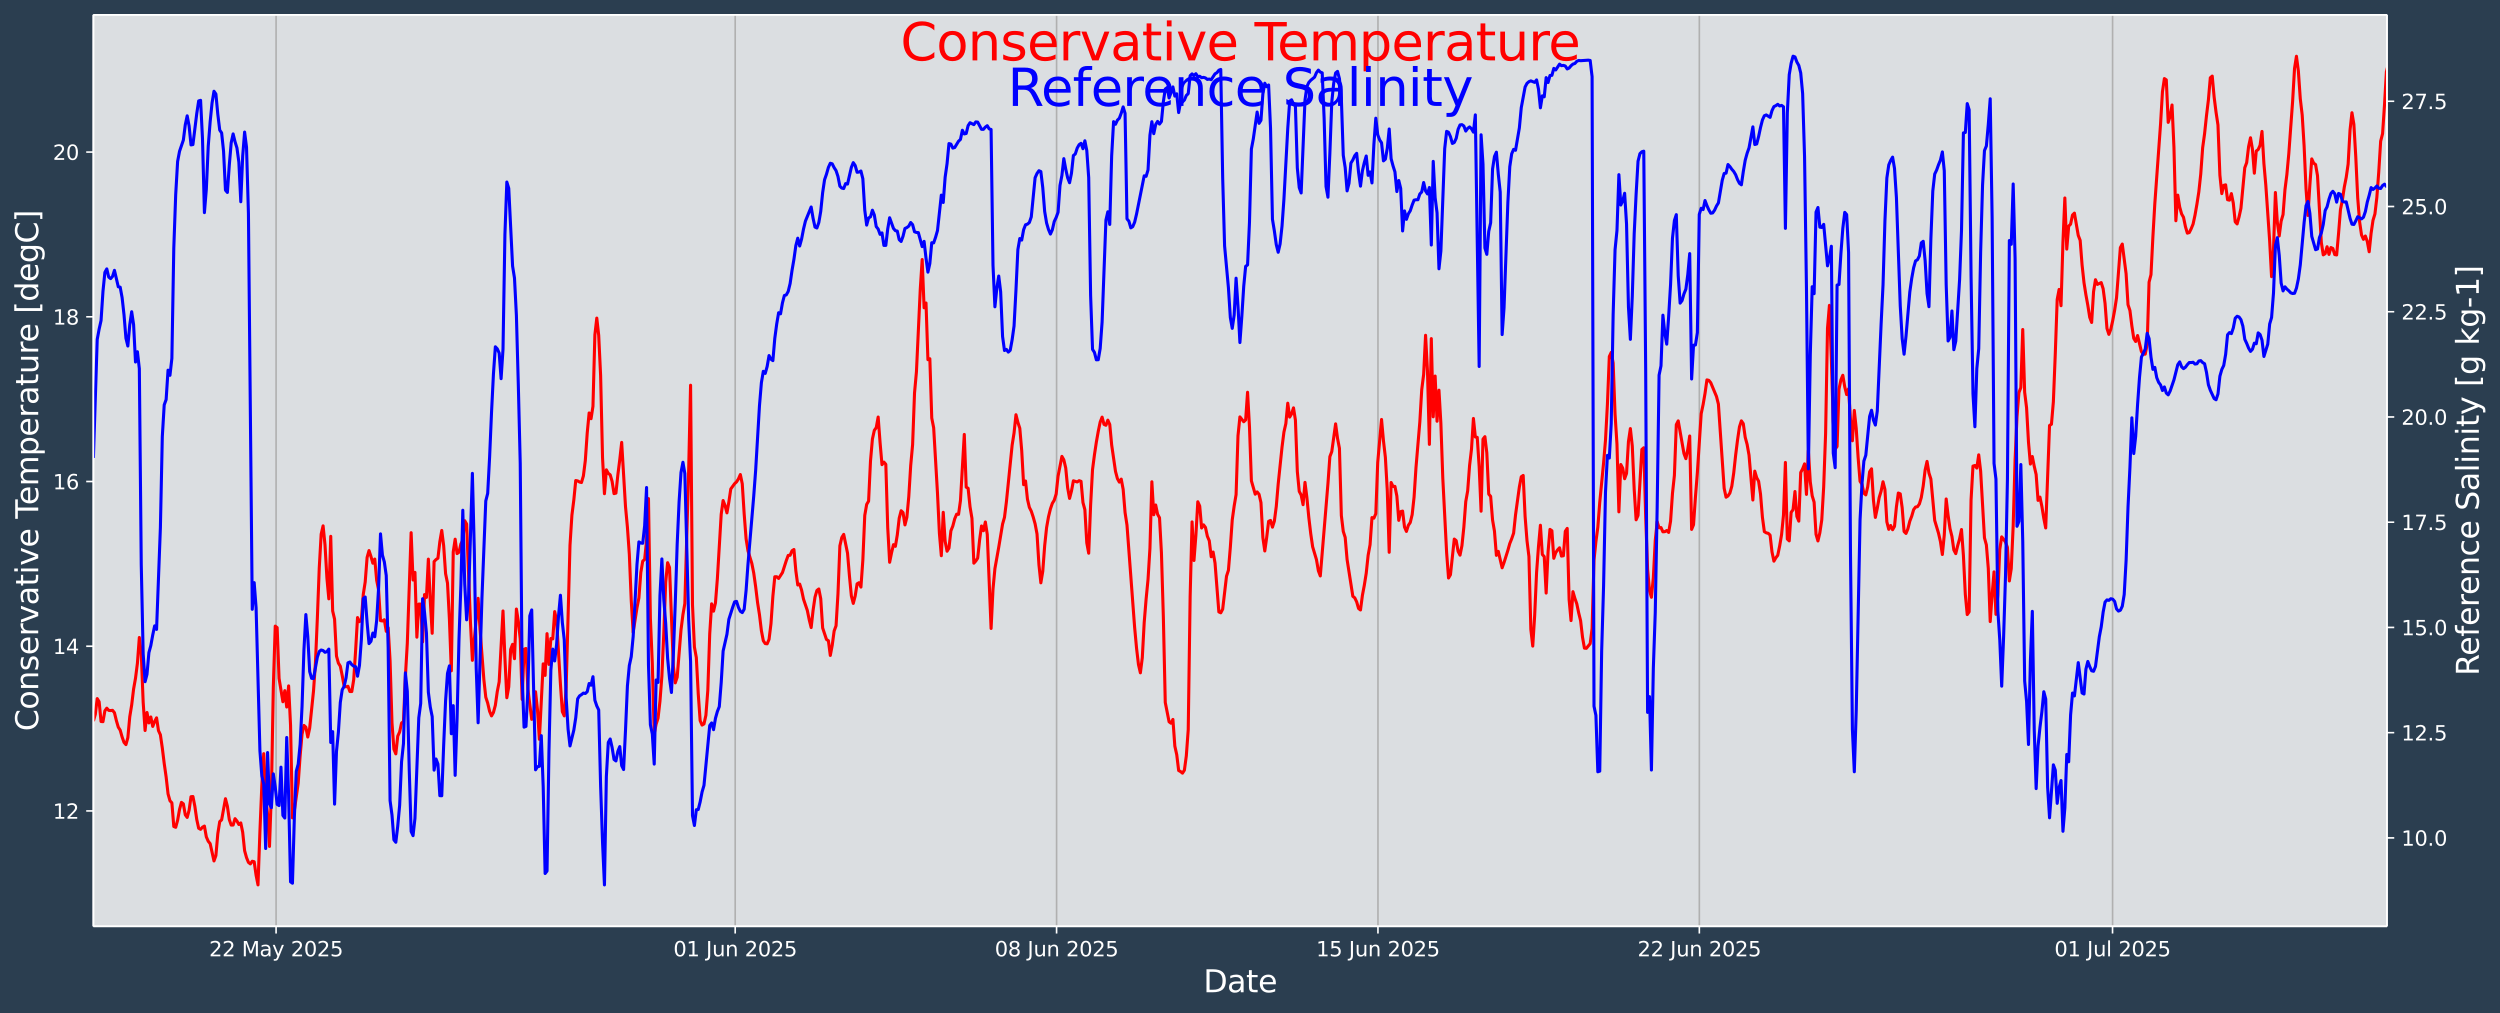 <?xml version="1.0" encoding="UTF-8"?>
<!DOCTYPE svg  PUBLIC '-//W3C//DTD SVG 1.1//EN'  'http://www.w3.org/Graphics/SVG/1.1/DTD/svg11.dtd'>
<svg width="1216.4pt" height="493.12pt" version="1.1" viewBox="0 0 1216.4 493.12" xmlns="http://www.w3.org/2000/svg" xmlns:xlink="http://www.w3.org/1999/xlink">
 <defs>
  <style type="text/css">*{stroke-linejoin: round; stroke-linecap: butt}</style>
 </defs>
 <g id="figure_1">
  <g id="patch_1">
   <path d="m0 493.12h1216.4v-493.12h-1216.4z" fill="#2b3e50"/>
  </g>
  <g id="axes_1">
   <g id="patch_2">
    <path d="m45.442 450.72h1116v-443.52h-1116z" fill="#dbdee1"/>
   </g>
   <g id="matplotlib.axis_1">
    <g id="xtick_1">
     <g id="line2d_1">
      <path d="m134.33 450.72v-443.52" clip-path="url(#p4ab06a64f2)" fill="none" stroke="#b0b0b0" stroke-linecap="square" stroke-width=".8"/>
     </g>
     <g id="line2d_2">
      <defs>
       <path id="m906c578517" d="m0 0v3.5" stroke="#fff" stroke-width=".8"/>
      </defs>
      <use x="134.331" y="450.72" fill="#ffffff" stroke="#ffffff" stroke-width=".8" xlink:href="#m906c578517"/>
     </g>
     <g id="text_1">
      <!-- 22 May 2025 -->
      <g transform="translate(101.73 465.32) scale(.1 -.1)" fill="#fff">
       <defs>
        <path id="DejaVuSans-32" transform="scale(.016)" d="m1228 531h2203v-531h-2962v531q359 372 979 998 621 627 780 809 303 340 423 576 121 236 121 464 0 372-261 606-261 235-680 235-297 0-627-103-329-103-704-313v638q381 153 712 231 332 78 607 78 725 0 1156-363 431-362 431-968 0-288-108-546-107-257-392-607-78-91-497-524-418-433-1181-1211z"/>
        <path id="DejaVuSans-4d" transform="scale(.016)" d="m628 4666h941l1190-3175 1197 3175h941v-4666h-616v4097l-1203-3200h-634l-1203 3200v-4097h-613v4666z"/>
        <path id="DejaVuSans-61" transform="scale(.016)" d="m2194 1759q-697 0-966-159t-269-544q0-306 202-486 202-179 548-179 479 0 768 339t289 901v128h-572zm1147 238v-1997h-575v531q-197-318-491-470t-719-152q-537 0-855 302-317 302-317 808 0 590 395 890 396 300 1180 300h807v57q0 397-261 614t-733 217q-300 0-585-72-284-72-546-216v532q315 122 612 182 297 61 578 61 760 0 1135-394 375-393 375-1193z"/>
        <path id="DejaVuSans-79" transform="scale(.016)" d="m2059-325q-243-625-475-815-231-191-618-191h-460v481h338q237 0 368 113 132 112 291 531l103 262-1415 3444h609l1094-2737 1094 2737h609l-1538-3825z"/>
        <path id="DejaVuSans-30" transform="scale(.016)" d="m2034 4250q-487 0-733-480-245-479-245-1442 0-959 245-1439 246-480 733-480 491 0 736 480 246 480 246 1439 0 963-246 1442-245 480-736 480zm0 500q785 0 1199-621 414-620 414-1801 0-1178-414-1799-414-620-1199-620-784 0-1198 620-414 621-414 1799 0 1181 414 1801 414 621 1198 621z"/>
        <path id="DejaVuSans-35" transform="scale(.016)" d="m691 4666h2478v-532h-1900v-1143q137 47 274 70 138 23 276 23 781 0 1237-428 457-428 457-1159 0-753-469-1171-469-417-1322-417-294 0-599 50-304 50-629 150v635q281-153 581-228t634-75q541 0 856 284 316 284 316 772 0 487-316 771-315 285-856 285-253 0-505-56-251-56-513-175v2344z"/>
       </defs>
       <use xlink:href="#DejaVuSans-32"/>
       <use transform="translate(63.623)" xlink:href="#DejaVuSans-32"/>
       <use transform="translate(127.25)" xlink:href="#DejaVuSans-20"/>
       <use transform="translate(159.03)" xlink:href="#DejaVuSans-4d"/>
       <use transform="translate(245.31)" xlink:href="#DejaVuSans-61"/>
       <use transform="translate(306.59)" xlink:href="#DejaVuSans-79"/>
       <use transform="translate(365.77)" xlink:href="#DejaVuSans-20"/>
       <use transform="translate(397.56)" xlink:href="#DejaVuSans-32"/>
       <use transform="translate(461.18)" xlink:href="#DejaVuSans-30"/>
       <use transform="translate(524.8)" xlink:href="#DejaVuSans-32"/>
       <use transform="translate(588.43)" xlink:href="#DejaVuSans-35"/>
      </g>
     </g>
    </g>
    <g id="xtick_2">
     <g id="line2d_3">
      <path d="m357.72 450.72v-443.52" clip-path="url(#p4ab06a64f2)" fill="none" stroke="#b0b0b0" stroke-linecap="square" stroke-width=".8"/>
     </g>
     <g id="line2d_4">
      <use x="357.717" y="450.72" fill="#ffffff" stroke="#ffffff" stroke-width=".8" xlink:href="#m906c578517"/>
     </g>
     <g id="text_2">
      <!-- 01 Jun 2025 -->
      <g transform="translate(327.64 465.32) scale(.1 -.1)" fill="#fff">
       <defs>
        <path id="DejaVuSans-31" transform="scale(.016)" d="m794 531h1031v3560l-1122-225v575l1116 225h631v-4135h1031v-531h-2687v531z"/>
        <path id="DejaVuSans-4a" transform="scale(.016)" d="m628 4666h631v-4341q0-844-320-1225t-1030-381h-240v531h197q418 0 590 235 172 234 172 840v4341z"/>
        <path id="DejaVuSans-75" transform="scale(.016)" d="m544 1381v2119h575v-2097q0-497 193-746 194-248 582-248 465 0 735 297 271 297 271 810v1984h575v-3500h-575v538q-209-319-486-474-276-155-642-155-603 0-916 375-312 375-312 1097zm1447 2203z"/>
        <path id="DejaVuSans-6e" transform="scale(.016)" d="m3513 2113v-2113h-575v2094q0 497-194 743-194 247-581 247-466 0-735-297-269-296-269-809v-1978h-578v3500h578v-544q207 316 486 472 280 156 646 156 603 0 912-373 310-373 310-1098z"/>
       </defs>
       <use xlink:href="#DejaVuSans-30"/>
       <use transform="translate(63.623)" xlink:href="#DejaVuSans-31"/>
       <use transform="translate(127.25)" xlink:href="#DejaVuSans-20"/>
       <use transform="translate(159.03)" xlink:href="#DejaVuSans-4a"/>
       <use transform="translate(188.53)" xlink:href="#DejaVuSans-75"/>
       <use transform="translate(251.9)" xlink:href="#DejaVuSans-6e"/>
       <use transform="translate(315.28)" xlink:href="#DejaVuSans-20"/>
       <use transform="translate(347.07)" xlink:href="#DejaVuSans-32"/>
       <use transform="translate(410.69)" xlink:href="#DejaVuSans-30"/>
       <use transform="translate(474.32)" xlink:href="#DejaVuSans-32"/>
       <use transform="translate(537.94)" xlink:href="#DejaVuSans-35"/>
      </g>
     </g>
    </g>
    <g id="xtick_3">
     <g id="line2d_5">
      <path d="m514.09 450.72v-443.52" clip-path="url(#p4ab06a64f2)" fill="none" stroke="#b0b0b0" stroke-linecap="square" stroke-width=".8"/>
     </g>
     <g id="line2d_6">
      <use x="514.088" y="450.72" fill="#ffffff" stroke="#ffffff" stroke-width=".8" xlink:href="#m906c578517"/>
     </g>
     <g id="text_3">
      <!-- 08 Jun 2025 -->
      <g transform="translate(484.01 465.32) scale(.1 -.1)" fill="#fff">
       <defs>
        <path id="DejaVuSans-38" transform="scale(.016)" d="m2034 2216q-450 0-708-241-257-241-257-662 0-422 257-663 258-241 708-241t709 242q260 243 260 662 0 421-258 662-257 241-711 241zm-631 268q-406 100-633 378-226 279-226 679 0 559 398 884 399 325 1092 325 697 0 1094-325t397-884q0-400-227-679-226-278-629-378 456-106 710-416 255-309 255-755 0-679-414-1042-414-362-1186-362-771 0-1186 362-414 363-414 1042 0 446 256 755 257 310 713 416zm-231 997q0-362 226-565 227-203 636-203 407 0 636 203 230 203 230 565 0 363-230 566-229 203-636 203-409 0-636-203-226-203-226-566z"/>
       </defs>
       <use xlink:href="#DejaVuSans-30"/>
       <use transform="translate(63.623)" xlink:href="#DejaVuSans-38"/>
       <use transform="translate(127.25)" xlink:href="#DejaVuSans-20"/>
       <use transform="translate(159.03)" xlink:href="#DejaVuSans-4a"/>
       <use transform="translate(188.53)" xlink:href="#DejaVuSans-75"/>
       <use transform="translate(251.9)" xlink:href="#DejaVuSans-6e"/>
       <use transform="translate(315.28)" xlink:href="#DejaVuSans-20"/>
       <use transform="translate(347.07)" xlink:href="#DejaVuSans-32"/>
       <use transform="translate(410.69)" xlink:href="#DejaVuSans-30"/>
       <use transform="translate(474.32)" xlink:href="#DejaVuSans-32"/>
       <use transform="translate(537.94)" xlink:href="#DejaVuSans-35"/>
      </g>
     </g>
    </g>
    <g id="xtick_4">
     <g id="line2d_7">
      <path d="m670.46 450.72v-443.52" clip-path="url(#p4ab06a64f2)" fill="none" stroke="#b0b0b0" stroke-linecap="square" stroke-width=".8"/>
     </g>
     <g id="line2d_8">
      <use x="670.458" y="450.72" fill="#ffffff" stroke="#ffffff" stroke-width=".8" xlink:href="#m906c578517"/>
     </g>
     <g id="text_4">
      <!-- 15 Jun 2025 -->
      <g transform="translate(640.38 465.32) scale(.1 -.1)" fill="#fff">
       <use xlink:href="#DejaVuSans-31"/>
       <use transform="translate(63.623)" xlink:href="#DejaVuSans-35"/>
       <use transform="translate(127.25)" xlink:href="#DejaVuSans-20"/>
       <use transform="translate(159.03)" xlink:href="#DejaVuSans-4a"/>
       <use transform="translate(188.53)" xlink:href="#DejaVuSans-75"/>
       <use transform="translate(251.9)" xlink:href="#DejaVuSans-6e"/>
       <use transform="translate(315.28)" xlink:href="#DejaVuSans-20"/>
       <use transform="translate(347.07)" xlink:href="#DejaVuSans-32"/>
       <use transform="translate(410.69)" xlink:href="#DejaVuSans-30"/>
       <use transform="translate(474.32)" xlink:href="#DejaVuSans-32"/>
       <use transform="translate(537.94)" xlink:href="#DejaVuSans-35"/>
      </g>
     </g>
    </g>
    <g id="xtick_5">
     <g id="line2d_9">
      <path d="m826.83 450.72v-443.52" clip-path="url(#p4ab06a64f2)" fill="none" stroke="#b0b0b0" stroke-linecap="square" stroke-width=".8"/>
     </g>
     <g id="line2d_10">
      <use x="826.828" y="450.72" fill="#ffffff" stroke="#ffffff" stroke-width=".8" xlink:href="#m906c578517"/>
     </g>
     <g id="text_5">
      <!-- 22 Jun 2025 -->
      <g transform="translate(796.75 465.32) scale(.1 -.1)" fill="#fff">
       <use xlink:href="#DejaVuSans-32"/>
       <use transform="translate(63.623)" xlink:href="#DejaVuSans-32"/>
       <use transform="translate(127.25)" xlink:href="#DejaVuSans-20"/>
       <use transform="translate(159.03)" xlink:href="#DejaVuSans-4a"/>
       <use transform="translate(188.53)" xlink:href="#DejaVuSans-75"/>
       <use transform="translate(251.9)" xlink:href="#DejaVuSans-6e"/>
       <use transform="translate(315.28)" xlink:href="#DejaVuSans-20"/>
       <use transform="translate(347.07)" xlink:href="#DejaVuSans-32"/>
       <use transform="translate(410.69)" xlink:href="#DejaVuSans-30"/>
       <use transform="translate(474.32)" xlink:href="#DejaVuSans-32"/>
       <use transform="translate(537.94)" xlink:href="#DejaVuSans-35"/>
      </g>
     </g>
    </g>
    <g id="xtick_6">
     <g id="line2d_11">
      <path d="m1027.9 450.72v-443.52" clip-path="url(#p4ab06a64f2)" fill="none" stroke="#b0b0b0" stroke-linecap="square" stroke-width=".8"/>
     </g>
     <g id="line2d_12">
      <use x="1027.876" y="450.72" fill="#ffffff" stroke="#ffffff" stroke-width=".8" xlink:href="#m906c578517"/>
     </g>
     <g id="text_6">
      <!-- 01 Jul 2025 -->
      <g transform="translate(999.58 465.32) scale(.1 -.1)" fill="#fff">
       <defs>
        <path id="DejaVuSans-6c" transform="scale(.016)" d="m603 4863h575v-4863h-575v4863z"/>
       </defs>
       <use xlink:href="#DejaVuSans-30"/>
       <use transform="translate(63.623)" xlink:href="#DejaVuSans-31"/>
       <use transform="translate(127.25)" xlink:href="#DejaVuSans-20"/>
       <use transform="translate(159.03)" xlink:href="#DejaVuSans-4a"/>
       <use transform="translate(188.53)" xlink:href="#DejaVuSans-75"/>
       <use transform="translate(251.9)" xlink:href="#DejaVuSans-6c"/>
       <use transform="translate(279.69)" xlink:href="#DejaVuSans-20"/>
       <use transform="translate(311.47)" xlink:href="#DejaVuSans-32"/>
       <use transform="translate(375.1)" xlink:href="#DejaVuSans-30"/>
       <use transform="translate(438.72)" xlink:href="#DejaVuSans-32"/>
       <use transform="translate(502.34)" xlink:href="#DejaVuSans-35"/>
      </g>
     </g>
    </g>
    <g id="text_7">
     <!-- Date -->
     <g transform="translate(585.52 482.8) scale(.15 -.15)" fill="#fff">
      <defs>
       <path id="BitstreamVeraSans-Roman-44" transform="scale(.016)" d="m1259 4147v-3628h763q966 0 1414 437 448 438 448 1382 0 937-448 1373t-1414 436h-763zm-631 519h1297q1356 0 1990-564 635-564 635-1764 0-1207-638-1773-637-565-1987-565h-1297v4666z"/>
       <path id="BitstreamVeraSans-Roman-61" transform="scale(.016)" d="m2194 1759q-697 0-966-159t-269-544q0-306 202-486 202-179 548-179 479 0 768 339t289 901v128h-572zm1147 238v-1997h-575v531q-197-318-491-470t-719-152q-537 0-855 302-317 302-317 808 0 590 395 890 396 300 1180 300h807v57q0 397-261 614t-733 217q-300 0-585-72-284-72-546-216v532q315 122 612 182 297 61 578 61 760 0 1135-394 375-393 375-1193z"/>
       <path id="BitstreamVeraSans-Roman-74" transform="scale(.016)" d="m1172 4494v-994h1184v-447h-1184v-1900q0-428 117-550t477-122h590v-481h-590q-666 0-919 248-253 249-253 905v1900h-422v447h422v994h578z"/>
       <path id="BitstreamVeraSans-Roman-65" transform="scale(.016)" d="m3597 1894v-281h-2644q38-594 358-905t892-311q331 0 642 81t618 244v-544q-310-131-635-200t-659-69q-838 0-1327 487-489 488-489 1320 0 859 464 1363 464 505 1252 505 706 0 1117-455 411-454 411-1235zm-575 169q-6 471-264 752-258 282-683 282-481 0-770-272t-333-766l2050 4z"/>
      </defs>
      <use xlink:href="#BitstreamVeraSans-Roman-44"/>
      <use transform="translate(77.002)" xlink:href="#BitstreamVeraSans-Roman-61"/>
      <use transform="translate(138.28)" xlink:href="#BitstreamVeraSans-Roman-74"/>
      <use transform="translate(177.49)" xlink:href="#BitstreamVeraSans-Roman-65"/>
     </g>
    </g>
   </g>
   <g id="matplotlib.axis_2">
    <g id="ytick_1">
     <g id="line2d_13">
      <defs>
       <path id="ma1bebfdf72" d="m0 0h-3.5" stroke="#fff" stroke-width=".8"/>
      </defs>
      <use x="45.442" y="394.568" fill="#ffffff" stroke="#ffffff" stroke-width=".8" xlink:href="#ma1bebfdf72"/>
     </g>
     <g id="text_8">
      <!-- 12 -->
      <g transform="translate(25.717 398.37) scale(.1 -.1)" fill="#fff">
       <use xlink:href="#DejaVuSans-31"/>
       <use transform="translate(63.623)" xlink:href="#DejaVuSans-32"/>
      </g>
     </g>
    </g>
    <g id="ytick_2">
     <g id="line2d_14">
      <use x="45.442" y="314.425" fill="#ffffff" stroke="#ffffff" stroke-width=".8" xlink:href="#ma1bebfdf72"/>
     </g>
     <g id="text_9">
      <!-- 14 -->
      <g transform="translate(25.717 318.22) scale(.1 -.1)" fill="#fff">
       <defs>
        <path id="DejaVuSans-34" transform="scale(.016)" d="m2419 4116-1594-2491h1594v2491zm-166 550h794v-3041h666v-525h-666v-1100h-628v1100h-2106v609l1940 2957z"/>
       </defs>
       <use xlink:href="#DejaVuSans-31"/>
       <use transform="translate(63.623)" xlink:href="#DejaVuSans-34"/>
      </g>
     </g>
    </g>
    <g id="ytick_3">
     <g id="line2d_15">
      <use x="45.442" y="234.282" fill="#ffffff" stroke="#ffffff" stroke-width=".8" xlink:href="#ma1bebfdf72"/>
     </g>
     <g id="text_10">
      <!-- 16 -->
      <g transform="translate(25.717 238.08) scale(.1 -.1)" fill="#fff">
       <defs>
        <path id="DejaVuSans-36" transform="scale(.016)" d="m2113 2584q-425 0-674-291-248-290-248-796 0-503 248-796 249-292 674-292t673 292q248 293 248 796 0 506-248 796-248 291-673 291zm1253 1979v-575q-238 112-480 171-242 60-480 60-625 0-955-422-329-422-376-1275 184 272 462 417 279 145 613 145 703 0 1111-427 408-426 408-1160 0-719-425-1154-425-434-1131-434-810 0-1238 620-428 621-428 1799 0 1106 525 1764t1409 658q238 0 480-47t505-140z"/>
       </defs>
       <use xlink:href="#DejaVuSans-31"/>
       <use transform="translate(63.623)" xlink:href="#DejaVuSans-36"/>
      </g>
     </g>
    </g>
    <g id="ytick_4">
     <g id="line2d_16">
      <use x="45.442" y="154.139" fill="#ffffff" stroke="#ffffff" stroke-width=".8" xlink:href="#ma1bebfdf72"/>
     </g>
     <g id="text_11">
      <!-- 18 -->
      <g transform="translate(25.717 157.94) scale(.1 -.1)" fill="#fff">
       <use xlink:href="#DejaVuSans-31"/>
       <use transform="translate(63.623)" xlink:href="#DejaVuSans-38"/>
      </g>
     </g>
    </g>
    <g id="ytick_5">
     <g id="line2d_17">
      <use x="45.442" y="73.996" fill="#ffffff" stroke="#ffffff" stroke-width=".8" xlink:href="#ma1bebfdf72"/>
     </g>
     <g id="text_12">
      <!-- 20 -->
      <g transform="translate(25.717 77.795) scale(.1 -.1)" fill="#fff">
       <use xlink:href="#DejaVuSans-32"/>
       <use transform="translate(63.623)" xlink:href="#DejaVuSans-30"/>
      </g>
     </g>
    </g>
    <g id="text_13">
     <!-- Conservative Temperature [degC] -->
     <g transform="translate(18.598 355.76) rotate(-90) scale(.15 -.15)" fill="#fff">
      <defs>
       <path id="BitstreamVeraSans-Roman-43" transform="scale(.016)" d="m4122 4306v-665q-319 297-680 443-361 147-767 147-800 0-1225-489t-425-1414q0-922 425-1411t1225-489q406 0 767 147t680 444v-660q-331-225-702-338-370-112-782-112-1060 0-1670 648-609 649-609 1771 0 1125 609 1773 610 649 1670 649 418 0 788-111 371-111 696-333z"/>
       <path id="BitstreamVeraSans-Roman-6f" transform="scale(.016)" d="m1959 3097q-462 0-731-361t-269-989 267-989q268-361 733-361 460 0 728 362 269 363 269 988 0 622-269 986-268 364-728 364zm0 487q750 0 1178-488 429-487 429-1349 0-859-429-1349-428-489-1178-489-753 0-1180 489-426 490-426 1349 0 862 426 1349 427 488 1180 488z"/>
       <path id="BitstreamVeraSans-Roman-6e" transform="scale(.016)" d="m3513 2113v-2113h-575v2094q0 497-194 743-194 247-581 247-466 0-735-297-269-296-269-809v-1978h-578v3500h578v-544q207 316 486 472 280 156 646 156 603 0 912-373 310-373 310-1098z"/>
       <path id="BitstreamVeraSans-Roman-73" transform="scale(.016)" d="m2834 3397v-544q-243 125-506 187-262 63-544 63-428 0-642-131t-214-394q0-200 153-314t616-217l197-44q612-131 870-370t258-667q0-488-386-773-386-284-1061-284-281 0-586 55t-642 164v594q319-166 628-249 309-82 613-82 406 0 624 139 219 139 219 392 0 234-158 359-157 125-692 241l-200 47q-534 112-772 345-237 233-237 639 0 494 350 762 350 269 994 269 318 0 599-47 282-46 519-140z"/>
       <path id="BitstreamVeraSans-Roman-72" transform="scale(.016)" d="m2631 2963q-97 56-211 82-114 27-251 27-488 0-749-317t-261-911v-1844h-578v3500h578v-544q182 319 472 473 291 155 707 155 59 0 131-8 72-7 159-23l3-590z"/>
       <path id="BitstreamVeraSans-Roman-76" transform="scale(.016)" d="m191 3500h609l1094-2937 1094 2937h609l-1313-3500h-781l-1312 3500z"/>
       <path id="BitstreamVeraSans-Roman-69" transform="scale(.016)" d="m603 3500h575v-3500h-575v3500zm0 1363h575v-729h-575v729z"/>
       <path id="BitstreamVeraSans-Roman-54" transform="scale(.016)" d="m-19 4666h3947v-532h-1656v-4134h-634v4134h-1657v532z"/>
       <path id="BitstreamVeraSans-Roman-6d" transform="scale(.016)" d="m3328 2828q216 388 516 572t706 184q547 0 844-383 297-382 297-1088v-2113h-578v2094q0 503-179 746-178 244-543 244-447 0-707-297-259-296-259-809v-1978h-578v2094q0 506-178 748t-550 242q-441 0-701-298-259-298-259-808v-1978h-578v3500h578v-544q197 322 472 475t653 153q382 0 649-194 267-193 395-562z"/>
       <path id="BitstreamVeraSans-Roman-70" transform="scale(.016)" d="m1159 525v-1856h-578v4831h578v-531q182 312 458 463 277 152 661 152 638 0 1036-506 399-506 399-1331t-399-1332q-398-506-1036-506-384 0-661 152-276 152-458 464zm1957 1222q0 634-261 995t-717 361q-457 0-718-361t-261-995 261-995 718-361q456 0 717 361t261 995z"/>
       <path id="BitstreamVeraSans-Roman-75" transform="scale(.016)" d="m544 1381v2119h575v-2097q0-497 193-746 194-248 582-248 465 0 735 297 271 297 271 810v1984h575v-3500h-575v538q-209-319-486-474-276-155-642-155-603 0-916 375-312 375-312 1097z"/>
       <path id="BitstreamVeraSans-Roman-5b" transform="scale(.016)" d="m550 4863h1325v-447h-750v-4813h750v-447h-1325v5707z"/>
       <path id="BitstreamVeraSans-Roman-64" transform="scale(.016)" d="m2906 2969v1894h575v-4863h-575v525q-181-312-458-464-276-152-664-152-634 0-1033 506-398 507-398 1332t398 1331q399 506 1033 506 388 0 664-152 277-151 458-463zm-1959-1222q0-634 261-995t717-361 718 361q263 361 263 995t-263 995q-262 361-718 361t-717-361-261-995z"/>
       <path id="BitstreamVeraSans-Roman-67" transform="scale(.016)" d="m2906 1791q0 625-258 968-257 344-723 344-462 0-720-344-258-343-258-968 0-622 258-966t720-344q466 0 723 344 258 344 258 966zm575-1357q0-893-397-1329-396-436-1215-436-303 0-572 45t-522 139v559q253-137 500-202 247-66 503-66 566 0 847 295t281 892v285q-178-310-456-463t-666-153q-643 0-1037 490-394 491-394 1301 0 812 394 1302 394 491 1037 491 388 0 666-153t456-462v531h575v-3066z"/>
       <path id="BitstreamVeraSans-Roman-5d" transform="scale(.016)" d="m1947 4863v-5707h-1325v447h747v4813h-747v447h1325z"/>
      </defs>
      <use xlink:href="#BitstreamVeraSans-Roman-43"/>
      <use transform="translate(69.824)" xlink:href="#BitstreamVeraSans-Roman-6f"/>
      <use transform="translate(131.01)" xlink:href="#BitstreamVeraSans-Roman-6e"/>
      <use transform="translate(194.38)" xlink:href="#BitstreamVeraSans-Roman-73"/>
      <use transform="translate(246.48)" xlink:href="#BitstreamVeraSans-Roman-65"/>
      <use transform="translate(308.01)" xlink:href="#BitstreamVeraSans-Roman-72"/>
      <use transform="translate(349.12)" xlink:href="#BitstreamVeraSans-Roman-76"/>
      <use transform="translate(408.3)" xlink:href="#BitstreamVeraSans-Roman-61"/>
      <use transform="translate(469.58)" xlink:href="#BitstreamVeraSans-Roman-74"/>
      <use transform="translate(508.79)" xlink:href="#BitstreamVeraSans-Roman-69"/>
      <use transform="translate(536.57)" xlink:href="#BitstreamVeraSans-Roman-76"/>
      <use transform="translate(595.75)" xlink:href="#BitstreamVeraSans-Roman-65"/>
      <use transform="translate(657.28)" xlink:href="#BitstreamVeraSans-Roman-20"/>
      <use transform="translate(689.06)" xlink:href="#BitstreamVeraSans-Roman-54"/>
      <use transform="translate(733.15)" xlink:href="#BitstreamVeraSans-Roman-65"/>
      <use transform="translate(794.67)" xlink:href="#BitstreamVeraSans-Roman-6d"/>
      <use transform="translate(892.08)" xlink:href="#BitstreamVeraSans-Roman-70"/>
      <use transform="translate(955.56)" xlink:href="#BitstreamVeraSans-Roman-65"/>
      <use transform="translate(1017.1)" xlink:href="#BitstreamVeraSans-Roman-72"/>
      <use transform="translate(1058.2)" xlink:href="#BitstreamVeraSans-Roman-61"/>
      <use transform="translate(1119.5)" xlink:href="#BitstreamVeraSans-Roman-74"/>
      <use transform="translate(1158.7)" xlink:href="#BitstreamVeraSans-Roman-75"/>
      <use transform="translate(1222.1)" xlink:href="#BitstreamVeraSans-Roman-72"/>
      <use transform="translate(1260.9)" xlink:href="#BitstreamVeraSans-Roman-65"/>
      <use transform="translate(1322.4)" xlink:href="#BitstreamVeraSans-Roman-20"/>
      <use transform="translate(1354.2)" xlink:href="#BitstreamVeraSans-Roman-5b"/>
      <use transform="translate(1393.2)" xlink:href="#BitstreamVeraSans-Roman-64"/>
      <use transform="translate(1456.7)" xlink:href="#BitstreamVeraSans-Roman-65"/>
      <use transform="translate(1518.2)" xlink:href="#BitstreamVeraSans-Roman-67"/>
      <use transform="translate(1581.7)" xlink:href="#BitstreamVeraSans-Roman-43"/>
      <use transform="translate(1651.6)" xlink:href="#BitstreamVeraSans-Roman-5d"/>
     </g>
    </g>
   </g>
   <g id="line2d_18">
    <path d="m45.442 350.86 0.931-3.303 0.931-7.638 0.931 1.53 0.931 9.6 0.931 0.09 0.931-5.28 0.931-1.284 0.931 1.069 0.931 0.1 0.931-0.124 0.931 1.165 0.931 3.823 0.931 3.196 0.931 1.477 0.931 3.303 0.931 2.648 0.931 1.07 0.931-3.357 0.931-10.196 0.931-5.737 0.931-7.748 0.931-5.269 0.931-7.312 0.931-12.503 0.931 7.676 0.931 23.777 0.931 13.797 0.931-8.752 0.931 5.068 0.931-2.89 0.931 4.596 0.931-2.384 0.931-1.79 0.931 6.206 0.931 2.039 0.931 6.417 0.931 7.554 0.931 6.551 0.931 8.23 0.931 3.344 0.931 1.018 0.931 11.506 0.931 0.398 0.931-3.421 0.931-5.255 0.931-3.457 0.931 0.723 0.931 5.327 0.931 1.276 0.931-3.514 0.931-6.563 0.931-0.089 0.931 4.726 0.931 6.43 0.931 4.275 0.931 0.533 0.931-1.046 0.931-0.539 0.931 5.253 0.931 2.133 0.931 1.151 1.862 8.424 0.931-2.611 0.931-10.661 0.931-5.866 0.931-0.847 1.862-10.292 0.931 3.671 0.931 6.473 0.931 2.677 0.931-0.02 0.931-3.085 0.931 1.137 0.931 1.698 0.931-0.776 0.931 4.56 0.931 8.946 0.931 3.375 0.931 2.311 0.931 0.751 0.931-1.294 0.931 0.244 0.931 6.575 0.931 4.688 0.931-26.009 0.931-22.341 0.931-15.488 0.931 20.216 0.931 9.353 0.931 15.55 0.931-26.228 0.931-51.312 0.931-29.642 0.931 0.736 0.931 24.7 1.862 11.351 0.931-5.394 0.931 7.961 0.931-10.272 0.931 19.116 0.931 45.107 0.931-3.649 1.862-13.245 0.931-13.208 0.931-10.625 0.931-4.264 0.931 0.859 0.931 4.78 0.931-4.377 1.862-18.053 0.931-13.53 0.931-21.744 0.931-24.562 0.931-16.448 0.931-4.032 0.931 9.187 0.931 16.183 0.931 10.138 0.931-30.414 0.931 36.29 0.931 4.004 0.931 17.963 0.931 3.419 0.931 1.496 0.931 4.606 0.931 5.175 0.931 0.28 0.931-0.289 0.931 2.558 0.931 0.014 0.931-5.794 0.931-14.24 0.931-15.957 0.931 1.987 0.931-0.754 0.931-12.531 0.931-6.016 0.931-11.945 0.931-3.34 0.931 2.856 0.931 3.296 0.931-2.018 0.931 10.341 0.931 4.728 0.931 14.89 0.931 0.164 0.931-0.601 0.931 5.644 0.931-1.728 0.931 16.085 0.931 30.212 0.931 12.747 0.931 2.295 0.931-8.607 0.931-2.045 0.931-4.359 0.931-0.702 0.931-21.936 0.931-16.102 1.862-53.858 0.931 23.02 0.931-3.712 0.931 31.53 0.931-16.1 0.931 0.01 0.931 18.363 0.931-23.008 0.931 1.38 0.931-18.62 0.931 20.179 0.931 15.897 0.931-34.882 0.931-0.981 0.931-0.666 0.931-8.041 0.931-5.455 0.931 7.446 0.931 13.557 0.931 4.62 0.931 17.568 0.931 25.1 0.931-57.833 0.931-6.207 0.931 6.999 0.931-0.671 0.931-4.058 0.931-1.63 0.931-9.641 0.931 1.613 1.862 47.975 0.931 18.348 2.792-30.155 0.931 15.141 1.862 24.373 0.931 8.574 0.931 2.862 0.931 4.007 0.931 2.238 0.931-1.66 0.931-3.509 0.931-6.63 0.931-4.788 1.862-34.47 0.931 22.915 0.931 19.297 0.931-5.295 0.931-18.188 0.931-2.494 0.931 6.984 0.931-24.163 0.931 5.948 0.931 8.598 0.931 29.402 0.931-24.394 0.931-0.357 0.931 19.812 1.862 14.666 0.931-2.587 0.931-10.831 0.931 8.625 0.931 14.503 1.862-36.705 0.931 5.609 0.931-20.307 0.931 14.961 0.931-12.604 0.931 0.187 0.931-13.276 0.931 4.317 1.862 30.902 0.931 13.445 0.931 2.065 0.931-14.051 1.862-68.971 0.931-14.634 0.931-7.379 0.931-9.464 0.931 0.183 0.931 0.543 0.931 0.235 0.931-3.222 0.931-7.427 0.931-13.418 0.931-9.778 0.931 2.801 0.931-6.036 0.931-34.773 0.931-8.142 0.931 8.409 0.931 19.579 0.931 39.93 0.931 17.523 0.931-11.618 0.931 1.719 0.931 0.697 0.931 3.205 0.931 5.96 0.931-0.25 0.931-8.844 0.931-7.408 0.931-8.413 1.862 31.223 0.931 10.032 0.931 13.163 0.931 22.431 0.931 15.546 1.862-11.933 0.931-4.818 0.931-12.334 0.931-5.567 0.931-0.791 0.931-9.125 0.931-20.503 0.931 58.174 0.931 21.972 0.931 34.233 0.931-4.627 0.931-2.902 0.931-8.231 0.931-12.136 0.931-20.872 0.931-24.903 0.931-9.513 0.931 2.345 1.862 47.907 0.931 8.219 0.931-2.758 1.862-23.026 0.931-7.373 0.931-5.447 1.862-64.833 0.931-41.377 0.931 106.84 0.931 20.52 0.931 5.143 0.931 17.583 0.931 13.107 0.931 2.158 0.931-0.557 0.931-4.191 0.931-12.135 0.931-27.497 0.931-14.614 0.931 3.577 0.931-4.042 0.931-11.826 1.862-31.285 0.931-6.685 0.931 2.455 0.931 3.549 0.931-5.312 0.931-6.307 1.862-2.583 0.931-0.854 0.931-1.463 0.931-2.125 0.931 4.514 0.931 14.618 0.931 12.121 0.931 5.923 1.862 6.062 0.931 4.713 0.931 6.667 0.931 7.697 0.931 5.943 0.931 7.72 0.931 4.873 0.931 1.385 0.931 0.126 0.931-2.174 0.931-7.59 0.931-13.424 0.931-9.443 0.931-0.002 0.931 0.827 1.862-2.862 1.862-5.812 0.931-2.536 0.931-0.068 0.931-2.212 0.931-0.594 0.931 10.421 0.931 6.848 0.931-0.443 0.931 2.923 0.931 4.418 1.862 5.51 0.931 4.575 0.931 3.726 0.931-8.364 0.931-6.436 0.931-3.247 0.931-0.73 0.931 4.737 0.931 14.228 1.862 5.619 0.931 0.588 0.931 7.175 0.931-4.949 0.931-6.938 0.931-2.544 0.931-15.459 0.931-23.439 0.931-4.048 0.931-1.53 1.862 9.162 0.931 11.082 0.931 9.684 0.931 3.656 0.931-3.607 0.931-5.909 0.931-0.559 0.931 2.134 0.931-13.103 0.931-21.758 0.931-5.375 0.931-1.571 0.931-19.589 0.931-10.634 0.931-4.219 0.931-1.332 0.931-5.151 0.931 12.42 0.931 10.746 0.931-1.241 0.931 1.069 0.931 30.855 0.931 16.818 0.931-4.643 0.931-3.933 0.931 0.821 0.931-5.6 0.931-8.107 0.931-3.612 0.931 0.892 0.931 5.998 0.931-3.683 0.931-10.087 0.931-15.106 0.931-10.209 0.931-25.124 0.931-10.29 1.862-40.137 0.931-14.484 0.931 23.475 0.931-2.321 0.931 27.57 0.931-0.453 0.931 28.839 0.931 4.748 1.862 31.884 0.931 19.488 0.931 10.871 0.931-21.104 0.931 14.129 0.931 4.796 0.931-1.537 0.931-8.372 0.931-2.327 0.931-3.541 0.931-2.24 0.931 0.089 0.931-6.721 1.862-32.173 0.931 25.665 0.931 0.536 0.931 9.011 0.931 5.611 0.931 21.817 0.931-1.039 0.931-1.419 0.931-8.815 0.931-6.829 0.931 2.315 0.931-4.247 0.931 6.008 1.862 45.787 0.931-19.115 0.931-10.002 1.862-10.441 1.862-11.208 0.931-3.288 0.931-7.548 2.792-27.591 0.931-5.918 0.931-8.872 0.931 3.699 0.931 2.878 0.931 10.86 0.931 16.598 0.931-1.795 0.931 8.853 0.931 3.981 0.931 1.851 0.931 2.841 0.931 3.32 0.931 4.929 0.931 14.964 0.931 8.806 0.931-5.59 0.931-12.489 0.931-8.8 0.931-5.273 0.931-3.815 0.931-2.707 0.931-1.516 0.931-3.055 0.931-8.671 1.862-9.603 0.931 1.654 0.931 4.003 0.931 9.637 0.931 5.146 0.931-3.572 0.931-4.999 1.862 0.574 0.931-0.636 0.931 0.338 0.931 10.304 0.931 3.474 0.931 16.161 0.931 5.021 0.931-23.421 0.931-17.275 0.931-7.164 0.931-6.212 0.931-5.258 0.931-4.479 0.931-2.398 0.931 3.523 0.931 0.44 0.931-2.495 0.931 2.092 0.931 9.979 1.862 12.858 0.931 3.516 0.931 1.705 0.931-1.467 0.931 4.991 0.931 11.3 0.931 6.077 3.723 49.811 0.931 10.08 0.931 7.954 0.931 4.042 0.931-7.321 0.931-17.193 0.931-11.393 0.931-9.546 0.931-15.216 0.931-32.28 0.931 16.027 0.931-4.735 0.931 4.536 0.931 1.676 0.931 17.076 0.931 31.128 0.931 41.652 1.862 9.413 0.931 0.704 0.931-1.847 0.931 12.974 0.931 4.188 0.931 7.691 0.931 0.523 0.931 0.765 0.931-1.466 0.931-6.932 0.931-12.717 0.931-64.897 0.931-36.237 0.931 18.766 0.931-12.193 0.931-16.376 0.931 2.094 0.931 10.672 0.931-1.535 0.931 1.246 0.931 4.306 0.931 2.197 0.931 7.762 0.931-2.287 0.931 5.365 1.862 23.764 0.931 0.443 0.931-1.773 1.862-16.021 0.931-2.899 0.931-11.228 0.931-13.334 0.931-6.694 0.931-5.567 0.931-28.635 0.931-9.166 1.862 2.358 0.931-0.886 0.931-13.459 0.931 16.891 0.931 26.194 1.862 6.502 0.931-1.1 0.931 1.17 0.931 4.028 0.931 17.024 0.931 6.507 0.931-6.659 0.931-7.754 0.931-0.446 0.931 3.287 0.931-2.941 0.931-7.15 0.931-10.915 1.862-17.91 0.931-7.357 0.931-4.12 0.931-9.923 0.931 6.754 0.931-1.565 0.931-2.928 0.931 5.954 0.931 25.036 0.931 9.652 0.931 1.761 0.931 4.703 0.931-10.851 0.931 7.447 0.931 9.63 0.931 7.846 0.931 6.418 1.862 6.27 0.931 5.426 0.931 2.482 3.723-44.948 0.931-13.095 0.931-2.451 1.862-13.497 0.931 7.042 0.931 4.853 0.931 32.699 0.931 7.728 0.931 2.924 0.931 10.768 2.792 17.88 0.931 0.756 0.931 1.953 0.931 3.239 0.931 0.713 0.931-7.097 0.931-4.929 0.931-5.865 0.931-8.753 0.931-5.096 0.931-13.222 0.931 0.295 0.931-2.175 0.931-24.909 1.862-20.939 0.931 10.347 0.931 8.069 0.931 16.166 0.931 30.042 0.931-33.956 0.931 1.912 0.931-0.007 0.931 4.661 0.931 11.856 0.931-4.245 0.931-0.271 0.931 7.766 0.931 2.136 0.931-2.958 0.931-1.381 0.931-3.833 0.931-8.553 0.931-14.405 1.862-22.088 0.931-15.764 0.931-7.43 0.931-19.021 0.931 17.488 0.931 35.585 0.931-51.456 0.931 38.039 0.931-19.819 0.931 21.978 0.931-15.104 0.931 16.141 0.931 26.625 1.862 36.249 0.931 12.367 0.931-1.593 1.862-17.347 0.931 0.741 0.931 5.245 0.931 1.837 0.931-4.606 0.931-9.017 0.931-12.442 0.931-5.222 0.931-12.384 0.931-7.948 0.931-14.883 0.931 9.001 0.931 0.19 0.931 14.164 0.931 21.753 0.931-35.057 0.931-1.2 0.931 7.872 0.931 20.076 0.931 1.087 0.931 11.487 0.931 5.47 0.931 11.752 0.931-1.94 1.862 7.993 0.931-2.557 1.862-5.918 0.931-3.335 0.931-2.315 0.931-2.731 0.931-8.864 1.862-13.584 0.931-4.981 0.931-0.644 0.931 19.897 0.931 11.9 0.931 7.626 0.931 35.443 0.931 8.164 0.931-14.878 0.931-20.916 0.931-12.749 0.931-10.249 0.931 14.224 0.931 1.016 0.931 17.745 0.931-20.095 0.931-10.876 0.931 0.659 0.931 13.401 0.931-2.753 0.931-1.367 0.931-0.989 0.931 4.035 0.931-0.164 0.931-11.904 0.931-1.405 0.931 34.658 0.931 10.189 0.931-14.058 0.931 3.215 0.931 2.65 0.931 4.46 0.931 3.791 0.931 8.03 0.931 5.318 0.931 0.089 1.862-2.263 0.931-7.351 0.931-33.337 0.931-8.943 0.931-7.023 0.931-12.095 1.862-19.108 0.931-11.122 0.931-17.306 0.931-23.425 0.931-1.997 0.931 5.148 0.931 24.897 0.931 14.635 0.931 32.892 0.931-23.025 0.931 1.767 0.931 5.139 0.931-2.59 0.931-15.49 0.931-6.316 0.931 8.481 0.931 21.138 0.931 14.761 0.931-2.135 1.862-32.084 0.931-0.829 0.931 33.559 0.931 25.602 0.931 10.393 0.931 3.195 0.931-9.496 0.931-18.128 0.931-9.113 0.931 2.931 0.931-0.11 0.931 2.067 0.931-0.08 0.931-0.539 0.931 0.918 0.931-5.468 0.931-13.548 0.931-8.729 0.931-24.703 0.931-1.83 2.792 15.886 0.931 2.494 0.931-4.588 0.931-6.438 0.931 45.445 0.931-2.269 0.931-13.497 0.931-11.779 1.862-28.728 0.931-4.456 0.931-5.414 0.931-6.603 0.931 0.231 0.931 1.146 2.792 6.701 0.931 3.711 2.792 40.941 0.931 4.351 0.931-0.61 0.931-1.415 0.931-3.303 0.931-6.441 0.931-8.658 0.931-7.436 0.931-6.377 0.931-2.915 0.931 1.366 0.931 6.623 0.931 3.46 0.931 5.245 1.862 21.822 0.931-14.042 0.931 3.182 0.931 1.719 0.931 6.276 0.931 11.291 0.931 6.958 0.931 0.592 0.931 0.216 0.931 0.872 0.931 8.195 0.931 4.492 0.931-1.622 0.931-1.22 0.931-4.541 0.931-5.519 0.931-9.478 0.931-25.64 0.931 37.248 0.931 0.907 0.931-13.885 0.931-1.295 0.931-8.835 0.931 12.115 0.931 2.288 0.931-23.659 0.931-1.779 0.931-2.426 0.931 14.854 0.931-21.252 0.931 15.157 0.931 6.792 0.931 3.086 0.931 15.646 0.931 3.217 0.931-3.947 0.931-6.29 0.931-16.028 0.931-25.843 0.931-51.388 0.931-11.127 0.931 25.824 0.931 30.382 0.931 13.723 0.931-1.234 0.931-27.968 0.931-4.475 0.931-2.233 0.931 5.602 0.931 3.783 0.931-2.757 0.931 15.006 0.931 10.238 0.931-14.765 0.931 8.752 0.931 14.224 0.931 11.511 0.931 1.392 0.931 4.378 0.931 0.835 0.931-3.929 0.931-7.308 0.931-1.452 0.931 15.251 0.931 8.403 0.931-4.461 0.931-5.207 0.931-3.091 0.931-4.593 0.931 3.717 0.931 15.778 0.931 3.65 0.931-1.867 0.931 2.062 0.931-1.637 0.931-9.476 0.931-6.746 0.931 0.399 0.931 6.704 0.931 11.629 0.931 0.934 0.931-2.249 0.931-3.713 0.931-2.439 0.931-3.193 0.931-1.248 0.931-0.17 0.931-1.329 0.931-3.167 0.931-5.582 0.931-7.786 0.931-4.171 0.931 5.652 0.931 2.885 1.862 20.169 1.862 6.243 0.931 4.069 0.931 6.273 0.931-9.395 0.931-17.619 0.931 7.964 0.931 6.456 0.931 3.762 0.931 6.618 0.931 1.796 0.931-3.853 0.931-3.307 0.931-4.573 0.931 12.574 0.931 19 0.931 9.802 0.931-1.333 0.931-54.422 0.931-16.475 0.931-0.313 0.931 1.256 0.931-6.43 0.931 7.889 1.862 32.486 0.931 3.45 0.931 11.423 0.931 25.877 0.931-13.04 0.931-11.133 0.931 20.665 0.931-9.422 0.931-22.142 0.931-6.133 0.931 1.154 0.931 1.415 0.931 2.541 0.931 16.336 0.931-6.006 0.931-20.696 0.931-32.181 0.931-21.021 0.931-11.734 0.931-2.423 0.931-28.281 0.931 30.497 0.931 7.569 0.931 16.718 0.931 10.69 0.931-3.675 0.931 4.696 0.931 4.047 0.931 12.6 0.931-1.601 0.931 4.537 0.931 5.826 0.931 4.658 1.862-49.853 0.931-0.621 0.931-10.934 0.931-23.294 0.931-26.462 0.931-4.894 0.931 7.91 0.931-30.862 0.931-21.539 0.931 24.875 0.931-11.162 0.931-0.971 0.931-4.446 0.931-0.93 1.862 10.834 0.931 2.422 0.931 11.968 0.931 8.592 0.931 5.91 0.931 5.102 0.931 5.891 0.931 2.474 0.931-14.983 0.931-5.816 0.931 2.281 1.862-0.876 0.931 2.973 0.931 7.139 0.931 12.168 0.931 2.904 0.931-2.443 0.931-4.201 0.931-5.019 0.931-6.11 1.862-24.418 0.931-1.746 1.862 14.448 0.931 15.064 0.931 2.814 0.931 7.435 0.931 6.129 0.931 1.52 0.931-2.905 1.862 7.797 0.931 1.318 0.931-0.068 0.931-4.774 0.931-30.238 0.931-3.642 0.931-18.418 0.931-16.11 2.792-38.726 0.931-15.813 0.931-6.349 0.931 0.628 0.931 20.676 0.931-2.946 0.931-5.499 0.931 20.602 0.931 35.701 0.931-12.452 0.931 5.774 0.931 3.367 0.931 1.66 0.931 4.506 0.931 3.182 0.931-0.268 0.931-1.86 0.931-2.281 0.931-4.337 0.931-5.327 0.931-6.026 0.931-8.63 0.931-12.833 0.931-6.775 0.931-8.8 0.931-7.687 0.931-10.771 0.931-0.811 0.931 10.219 0.931 7.399 0.931 6.174 0.931 24.392 0.931 8.994 0.931-4.018 0.931-0.251 0.931 7.226 0.931 0.235 0.931-3.193 0.931 4.608 0.931 9.119 0.931 1.024 0.931-3.353 0.931-4.266 1.862-19.703 0.931-2.505 0.931-7.8 0.931-4.298 0.931 5.55 0.931 11.686 0.931-10.773 0.931-0.718 0.931-2.094 0.931-6.724 0.931 15.59 0.931 10.605 1.862 27.026 0.931 17.437 0.931-12.99 0.931-27.956 0.931 14.336 0.931 6.796 0.931-7.164 0.931-3.248 0.931-12.092 0.931-7.39 0.931-10.082 1.862-25.522 0.931-16.006 0.931-5.918 0.931 7.171 0.931 13.453 0.931 7.944 0.931 15.01 0.931 20.819 0.931 13.056 0.931-14.723 0.931-12.797 0.931 2.059 0.931 0.717 0.931 5.387 1.862 32.509 0.931 6.019 0.931-0.564 0.931-3.382 0.931 3.734 0.931-3.344 0.931 0.443 0.931 2.982 0.931 0.177 0.931-10.42 0.931-11.71 0.931-4.569 0.931-6.308 0.931-4.712 0.931-6.482 0.931-16.564 0.931-8.426 0.931 5.608 0.931 15.852 0.931 19.878 0.931 11.726 0.931 6.386 0.931 2.135 0.931-1.613 0.931 2.624 0.931 5.036 0.931-8.988 0.931-6.32 0.931-3.086 0.931-7.996 0.931-12.441 0.931-14.974 0.931-3.651 0.931-13.907 0.931-16.21 0.931-3.682v0" clip-path="url(#p4ab06a64f2)" fill="none" stroke="#f00" stroke-linecap="square" stroke-width="1.5"/>
   </g>
   <g id="patch_3">
    <path d="m45.442 450.72v-443.52" fill="none" stroke="#fff" stroke-linecap="square" stroke-width=".8"/>
   </g>
   <g id="patch_4">
    <path d="m1161.4 450.72v-443.52" fill="none" stroke="#fff" stroke-linecap="square" stroke-width=".8"/>
   </g>
   <g id="patch_5">
    <path d="m45.442 450.72h1116" fill="none" stroke="#fff" stroke-linecap="square" stroke-width=".8"/>
   </g>
   <g id="patch_6">
    <path d="m45.442 7.2h1116" fill="none" stroke="#fff" stroke-linecap="square" stroke-width=".8"/>
   </g>
   <g id="text_14">
    <!-- Conservative Temperature -->
    <g transform="translate(438.13 29.376) scale(.25 -.25)" fill="#f00">
     <use xlink:href="#BitstreamVeraSans-Roman-43"/>
     <use transform="translate(69.824)" xlink:href="#BitstreamVeraSans-Roman-6f"/>
     <use transform="translate(131.01)" xlink:href="#BitstreamVeraSans-Roman-6e"/>
     <use transform="translate(194.38)" xlink:href="#BitstreamVeraSans-Roman-73"/>
     <use transform="translate(246.48)" xlink:href="#BitstreamVeraSans-Roman-65"/>
     <use transform="translate(308.01)" xlink:href="#BitstreamVeraSans-Roman-72"/>
     <use transform="translate(349.12)" xlink:href="#BitstreamVeraSans-Roman-76"/>
     <use transform="translate(408.3)" xlink:href="#BitstreamVeraSans-Roman-61"/>
     <use transform="translate(469.58)" xlink:href="#BitstreamVeraSans-Roman-74"/>
     <use transform="translate(508.79)" xlink:href="#BitstreamVeraSans-Roman-69"/>
     <use transform="translate(536.57)" xlink:href="#BitstreamVeraSans-Roman-76"/>
     <use transform="translate(595.75)" xlink:href="#BitstreamVeraSans-Roman-65"/>
     <use transform="translate(657.28)" xlink:href="#BitstreamVeraSans-Roman-20"/>
     <use transform="translate(689.06)" xlink:href="#BitstreamVeraSans-Roman-54"/>
     <use transform="translate(733.15)" xlink:href="#BitstreamVeraSans-Roman-65"/>
     <use transform="translate(794.67)" xlink:href="#BitstreamVeraSans-Roman-6d"/>
     <use transform="translate(892.08)" xlink:href="#BitstreamVeraSans-Roman-70"/>
     <use transform="translate(955.56)" xlink:href="#BitstreamVeraSans-Roman-65"/>
     <use transform="translate(1017.1)" xlink:href="#BitstreamVeraSans-Roman-72"/>
     <use transform="translate(1058.2)" xlink:href="#BitstreamVeraSans-Roman-61"/>
     <use transform="translate(1119.5)" xlink:href="#BitstreamVeraSans-Roman-74"/>
     <use transform="translate(1158.7)" xlink:href="#BitstreamVeraSans-Roman-75"/>
     <use transform="translate(1222.1)" xlink:href="#BitstreamVeraSans-Roman-72"/>
     <use transform="translate(1260.9)" xlink:href="#BitstreamVeraSans-Roman-65"/>
    </g>
   </g>
   <g id="text_15">
    <!-- Reference Salinity -->
    <g transform="translate(490.29 51.552) scale(.25 -.25)" fill="#00f">
     <defs>
      <path id="BitstreamVeraSans-Roman-52" transform="scale(.016)" d="m2841 2188q203-69 395-294t386-619l641-1275h-679l-596 1197q-232 469-449 622t-592 153h-688v-1972h-631v4666h1425q800 0 1194-335 394-334 394-1009 0-441-205-732-205-290-595-402zm-1582 1959v-1656h794q456 0 689 211t233 620-233 617-689 208h-794z"/>
      <path id="BitstreamVeraSans-Roman-66" transform="scale(.016)" d="m2375 4863v-479h-550q-309 0-430-125-120-125-120-450v-309h947v-447h-947v-3053h-578v3053h-550v447h550v244q0 584 272 851 272 268 862 268h544z"/>
      <path id="BitstreamVeraSans-Roman-63" transform="scale(.016)" d="m3122 3366v-538q-244 135-489 202t-495 67q-560 0-870-355-309-354-309-995t309-996q310-354 870-354 250 0 495 67t489 202v-532q-241-112-499-168-257-57-548-57-791 0-1257 497-465 497-465 1341 0 856 470 1346 471 491 1290 491 265 0 518-55 253-54 491-163z"/>
      <path id="BitstreamVeraSans-Roman-53" transform="scale(.016)" d="m3425 4513v-616q-359 172-678 256-319 85-616 85-515 0-795-200t-280-569q0-310 186-468 186-157 705-254l381-78q706-135 1042-474t336-907q0-679-455-1029-454-350-1332-350-331 0-705 75-373 75-773 222v650q384-215 753-325 369-109 725-109 540 0 834 212 294 213 294 607 0 343-211 537t-692 291l-385 75q-706 140-1022 440-315 300-315 835 0 619 436 975t1201 356q329 0 669-60 341-59 697-177z"/>
      <path id="BitstreamVeraSans-Roman-6c" transform="scale(.016)" d="m603 4863h575v-4863h-575v4863z"/>
      <path id="BitstreamVeraSans-Roman-79" transform="scale(.016)" d="m2059-325q-243-625-475-815-231-191-618-191h-460v481h338q237 0 368 113 132 112 291 531l103 262-1415 3444h609l1094-2737 1094 2737h609l-1538-3825z"/>
     </defs>
     <use xlink:href="#BitstreamVeraSans-Roman-52"/>
     <use transform="translate(64.982)" xlink:href="#BitstreamVeraSans-Roman-65"/>
     <use transform="translate(126.51)" xlink:href="#BitstreamVeraSans-Roman-66"/>
     <use transform="translate(161.71)" xlink:href="#BitstreamVeraSans-Roman-65"/>
     <use transform="translate(223.23)" xlink:href="#BitstreamVeraSans-Roman-72"/>
     <use transform="translate(262.1)" xlink:href="#BitstreamVeraSans-Roman-65"/>
     <use transform="translate(323.62)" xlink:href="#BitstreamVeraSans-Roman-6e"/>
     <use transform="translate(387)" xlink:href="#BitstreamVeraSans-Roman-63"/>
     <use transform="translate(441.98)" xlink:href="#BitstreamVeraSans-Roman-65"/>
     <use transform="translate(503.5)" xlink:href="#BitstreamVeraSans-Roman-20"/>
     <use transform="translate(535.29)" xlink:href="#BitstreamVeraSans-Roman-53"/>
     <use transform="translate(598.77)" xlink:href="#BitstreamVeraSans-Roman-61"/>
     <use transform="translate(660.05)" xlink:href="#BitstreamVeraSans-Roman-6c"/>
     <use transform="translate(687.83)" xlink:href="#BitstreamVeraSans-Roman-69"/>
     <use transform="translate(715.61)" xlink:href="#BitstreamVeraSans-Roman-6e"/>
     <use transform="translate(778.99)" xlink:href="#BitstreamVeraSans-Roman-69"/>
     <use transform="translate(806.78)" xlink:href="#BitstreamVeraSans-Roman-74"/>
     <use transform="translate(845.98)" xlink:href="#BitstreamVeraSans-Roman-79"/>
    </g>
   </g>
  </g>
  <g id="axes_2">
   <g id="matplotlib.axis_3">
    <g id="ytick_6">
     <g id="line2d_19">
      <defs>
       <path id="m4173c1b151" d="m0 0h3.5" stroke="#fff" stroke-width=".8"/>
      </defs>
      <use x="1161.442" y="407.69" fill="#ffffff" stroke="#ffffff" stroke-width=".8" xlink:href="#m4173c1b151"/>
     </g>
     <g id="text_16">
      <!-- 10.0 -->
      <g transform="translate(1168.4 411.49) scale(.1 -.1)" fill="#fff">
       <defs>
        <path id="DejaVuSans-2e" transform="scale(.016)" d="m684 794h660v-794h-660v794z"/>
       </defs>
       <use xlink:href="#DejaVuSans-31"/>
       <use transform="translate(63.623)" xlink:href="#DejaVuSans-30"/>
       <use transform="translate(127.25)" xlink:href="#DejaVuSans-2e"/>
       <use transform="translate(159.03)" xlink:href="#DejaVuSans-30"/>
      </g>
     </g>
    </g>
    <g id="ytick_7">
     <g id="line2d_20">
      <use x="1161.442" y="356.488" fill="#ffffff" stroke="#ffffff" stroke-width=".8" xlink:href="#m4173c1b151"/>
     </g>
     <g id="text_17">
      <!-- 12.5 -->
      <g transform="translate(1168.4 360.29) scale(.1 -.1)" fill="#fff">
       <use xlink:href="#DejaVuSans-31"/>
       <use transform="translate(63.623)" xlink:href="#DejaVuSans-32"/>
       <use transform="translate(127.25)" xlink:href="#DejaVuSans-2e"/>
       <use transform="translate(159.03)" xlink:href="#DejaVuSans-35"/>
      </g>
     </g>
    </g>
    <g id="ytick_8">
     <g id="line2d_21">
      <use x="1161.442" y="305.286" fill="#ffffff" stroke="#ffffff" stroke-width=".8" xlink:href="#m4173c1b151"/>
     </g>
     <g id="text_18">
      <!-- 15.0 -->
      <g transform="translate(1168.4 309.09) scale(.1 -.1)" fill="#fff">
       <use xlink:href="#DejaVuSans-31"/>
       <use transform="translate(63.623)" xlink:href="#DejaVuSans-35"/>
       <use transform="translate(127.25)" xlink:href="#DejaVuSans-2e"/>
       <use transform="translate(159.03)" xlink:href="#DejaVuSans-30"/>
      </g>
     </g>
    </g>
    <g id="ytick_9">
     <g id="line2d_22">
      <use x="1161.442" y="254.084" fill="#ffffff" stroke="#ffffff" stroke-width=".8" xlink:href="#m4173c1b151"/>
     </g>
     <g id="text_19">
      <!-- 17.5 -->
      <g transform="translate(1168.4 257.88) scale(.1 -.1)" fill="#fff">
       <defs>
        <path id="DejaVuSans-37" transform="scale(.016)" d="m525 4666h3e3v-269l-1694-4397h-659l1594 4134h-2241v532z"/>
       </defs>
       <use xlink:href="#DejaVuSans-31"/>
       <use transform="translate(63.623)" xlink:href="#DejaVuSans-37"/>
       <use transform="translate(127.25)" xlink:href="#DejaVuSans-2e"/>
       <use transform="translate(159.03)" xlink:href="#DejaVuSans-35"/>
      </g>
     </g>
    </g>
    <g id="ytick_10">
     <g id="line2d_23">
      <use x="1161.442" y="202.882" fill="#ffffff" stroke="#ffffff" stroke-width=".8" xlink:href="#m4173c1b151"/>
     </g>
     <g id="text_20">
      <!-- 20.0 -->
      <g transform="translate(1168.4 206.68) scale(.1 -.1)" fill="#fff">
       <use xlink:href="#DejaVuSans-32"/>
       <use transform="translate(63.623)" xlink:href="#DejaVuSans-30"/>
       <use transform="translate(127.25)" xlink:href="#DejaVuSans-2e"/>
       <use transform="translate(159.03)" xlink:href="#DejaVuSans-30"/>
      </g>
     </g>
    </g>
    <g id="ytick_11">
     <g id="line2d_24">
      <use x="1161.442" y="151.68" fill="#ffffff" stroke="#ffffff" stroke-width=".8" xlink:href="#m4173c1b151"/>
     </g>
     <g id="text_21">
      <!-- 22.5 -->
      <g transform="translate(1168.4 155.48) scale(.1 -.1)" fill="#fff">
       <use xlink:href="#DejaVuSans-32"/>
       <use transform="translate(63.623)" xlink:href="#DejaVuSans-32"/>
       <use transform="translate(127.25)" xlink:href="#DejaVuSans-2e"/>
       <use transform="translate(159.03)" xlink:href="#DejaVuSans-35"/>
      </g>
     </g>
    </g>
    <g id="ytick_12">
     <g id="line2d_25">
      <use x="1161.442" y="100.478" fill="#ffffff" stroke="#ffffff" stroke-width=".8" xlink:href="#m4173c1b151"/>
     </g>
     <g id="text_22">
      <!-- 25.0 -->
      <g transform="translate(1168.4 104.28) scale(.1 -.1)" fill="#fff">
       <use xlink:href="#DejaVuSans-32"/>
       <use transform="translate(63.623)" xlink:href="#DejaVuSans-35"/>
       <use transform="translate(127.25)" xlink:href="#DejaVuSans-2e"/>
       <use transform="translate(159.03)" xlink:href="#DejaVuSans-30"/>
      </g>
     </g>
    </g>
    <g id="ytick_13">
     <g id="line2d_26">
      <use x="1161.442" y="49.276" fill="#ffffff" stroke="#ffffff" stroke-width=".8" xlink:href="#m4173c1b151"/>
     </g>
     <g id="text_23">
      <!-- 27.5 -->
      <g transform="translate(1168.4 53.075) scale(.1 -.1)" fill="#fff">
       <use xlink:href="#DejaVuSans-32"/>
       <use transform="translate(63.623)" xlink:href="#DejaVuSans-37"/>
       <use transform="translate(127.25)" xlink:href="#DejaVuSans-2e"/>
       <use transform="translate(159.03)" xlink:href="#DejaVuSans-35"/>
      </g>
     </g>
    </g>
    <g id="text_24">
     <!-- Reference Salinity [g kg-1] -->
     <g transform="translate(1206.1 328.81) rotate(-90) scale(.15 -.15)" fill="#fff">
      <defs>
       <path id="BitstreamVeraSans-Roman-6b" transform="scale(.016)" d="m581 4863h578v-2872l1716 1509h734l-1856-1637 1935-1863h-750l-1779 1709v-1709h-578v4863z"/>
       <path id="BitstreamVeraSans-Roman-2d" transform="scale(.016)" d="m313 2009h1684v-512h-1684v512z"/>
       <path id="BitstreamVeraSans-Roman-31" transform="scale(.016)" d="m794 531h1031v3560l-1122-225v575l1116 225h631v-4135h1031v-531h-2687v531z"/>
      </defs>
      <use xlink:href="#BitstreamVeraSans-Roman-52"/>
      <use transform="translate(64.982)" xlink:href="#BitstreamVeraSans-Roman-65"/>
      <use transform="translate(126.51)" xlink:href="#BitstreamVeraSans-Roman-66"/>
      <use transform="translate(161.71)" xlink:href="#BitstreamVeraSans-Roman-65"/>
      <use transform="translate(223.23)" xlink:href="#BitstreamVeraSans-Roman-72"/>
      <use transform="translate(262.1)" xlink:href="#BitstreamVeraSans-Roman-65"/>
      <use transform="translate(323.62)" xlink:href="#BitstreamVeraSans-Roman-6e"/>
      <use transform="translate(387)" xlink:href="#BitstreamVeraSans-Roman-63"/>
      <use transform="translate(441.98)" xlink:href="#BitstreamVeraSans-Roman-65"/>
      <use transform="translate(503.5)" xlink:href="#BitstreamVeraSans-Roman-20"/>
      <use transform="translate(535.29)" xlink:href="#BitstreamVeraSans-Roman-53"/>
      <use transform="translate(598.77)" xlink:href="#BitstreamVeraSans-Roman-61"/>
      <use transform="translate(660.05)" xlink:href="#BitstreamVeraSans-Roman-6c"/>
      <use transform="translate(687.83)" xlink:href="#BitstreamVeraSans-Roman-69"/>
      <use transform="translate(715.61)" xlink:href="#BitstreamVeraSans-Roman-6e"/>
      <use transform="translate(778.99)" xlink:href="#BitstreamVeraSans-Roman-69"/>
      <use transform="translate(806.78)" xlink:href="#BitstreamVeraSans-Roman-74"/>
      <use transform="translate(845.98)" xlink:href="#BitstreamVeraSans-Roman-79"/>
      <use transform="translate(905.16)" xlink:href="#BitstreamVeraSans-Roman-20"/>
      <use transform="translate(936.95)" xlink:href="#BitstreamVeraSans-Roman-5b"/>
      <use transform="translate(975.96)" xlink:href="#BitstreamVeraSans-Roman-67"/>
      <use transform="translate(1039.4)" xlink:href="#BitstreamVeraSans-Roman-20"/>
      <use transform="translate(1071.2)" xlink:href="#BitstreamVeraSans-Roman-6b"/>
      <use transform="translate(1129.1)" xlink:href="#BitstreamVeraSans-Roman-67"/>
      <use transform="translate(1192.6)" xlink:href="#BitstreamVeraSans-Roman-2d"/>
      <use transform="translate(1228.7)" xlink:href="#BitstreamVeraSans-Roman-31"/>
      <use transform="translate(1292.3)" xlink:href="#BitstreamVeraSans-Roman-5d"/>
     </g>
    </g>
   </g>
   <g id="line2d_27">
    <path d="m45.442 222.81 1.862-57.685 0.931-4.996 0.931-4.16 0.931-14.19 0.931-9.253 0.931-1.694 0.931 3.994 0.931 0.74 0.931-1.069 0.931-2.958 1.862 7.998 0.931 0.194 0.931 5.095 0.931 8.383 0.931 11.341 0.931 3.819 0.931-10.362 0.931-6.325 0.931 6.276 0.931 18.178 0.931-4.99 0.931 8.244 0.931 95.215 0.931 43.489 0.931 13.595 0.931-3.605 0.931-10.554 0.931-3.429 0.931-5.137 0.931-4.44 0.931 1.714 1.862-49.473 0.931-44.298 0.931-15.482 0.931-2.566 0.931-14.314 0.931 2.508 0.931-8.237 0.931-53.583 0.931-26.155 0.931-16.07 0.931-4.95 1.862-5.46 0.931-7.431 0.931-4.373 0.931 4.932 0.931 9.222 0.931-0.177 1.862-15.098 0.931-6.127 0.931-0.292 0.931 18.734 0.931 35.9 0.931-11.372 0.931-20.964 0.931-11.884 0.931-9.173 0.931-5.653 0.931 1.356 0.931 9.844 0.931 7.686 0.931 1.382 0.931 8.889 0.931 18.962 0.931 1.112 0.931-13.316 0.931-10.881 0.931-4.284 0.931 3.818 0.931 3.01 0.931 6.918 0.931 19.259 0.931-22.243 0.931-11.649 0.931 7.385 0.931 32.226 1.862 192.58 0.931-12.971 0.931 12.18 1.862 69.614 0.931 12.237 0.931 3.96 0.931 31.372 0.931-46.69 0.931 25.017 0.931 1.798 0.931-16.444 0.931 6.368 0.931 8.476 0.931 0.586 0.931-18.685 0.931 23.481 0.931 1.262 0.931-39.185 0.931 28.406 0.931 41.82 0.931 0.677 0.931-32.351 0.931-22.146 0.931-3.428 0.931-9.577 0.931-18.359 0.931-27.691 0.931-17.152 0.931 10.651 0.931 17.061 0.931 3.301 0.931 0.08 1.862-10.392 0.931-2.733 0.931-0.735 0.931 0.267 0.931 0.851 0.931-0.318 0.931-1.245 0.931 45.432 0.931-5.264 0.931 35.267 0.931-25.648 0.931-9.37 0.931-14.464 0.931-6.202 0.931-1.549 0.931-4.194 0.931-7.316 0.931-0.399 0.931 1.28 0.931 0.737 0.931 0.267 0.931 4.621 0.931-5.221 0.931-12.633 0.931-19.91 0.931-0.761 0.931 12.415 0.931 10.248 0.931-1.101 0.931-4.034 0.931 1.805 0.931-7.99 0.931-15.668 0.931-26.404 0.931 10.316 0.931 3.337 0.931 6.637 0.931 35.204 0.931 74.3 0.931 6.98 0.931 12.105 0.931 1.171 0.931-7.848 0.931-10.134 0.931-21.167 0.931-8.893 0.931-34.391 0.931 8.965 0.931 37.795 0.931 30.426 0.931 2.034 0.931-8.424 1.862-48.909 0.931-7.029 0.931-50.915 0.931 6.66 0.931 10.055 0.931 28.769 0.931 7.188 0.931 4.662 0.931 26.057 0.931-5.422 0.931 2.46 0.931 15.386 0.931 0.046 0.931-24.634 0.931-21.587 0.931-13.323 0.931-3.661 0.931 33.03 0.931-13.668 0.931 33.909 0.931-27.581 0.931-38.584 0.931-26.414 0.931-36.393 0.931 35.809 0.931 17.496 0.931-10.7 1.862-60.548 0.931 37.027 0.931 57.672 0.931 26.64 1.862-60.806 1.862-47.139 0.931-3.666 0.931-17.672 0.931-21.663 0.931-18.716 0.931-13.266 0.931 0.988 0.931 2.059 0.931 12.463 0.931-14.357 0.931-55.826 0.931-25.494 0.931 3.058 1.862 37.8 0.931 5.886 0.931 18.207 0.931 33.781 0.931 38.191 0.931 103.59 0.931 24.719 0.931-0.382 0.931-17.831 0.931-35.924 0.931-2.892 1.862 77.778 0.931-1.491 0.931-0.201 0.931-14.923 0.931 24.926 0.931 42.147 0.931-1.2 0.931-57.863 0.931-39.958 0.931-10.153 0.931 5.751 0.931-7.988 0.931-13.809 0.931-10.154 0.931 13.266 0.931 8.422 0.931 28.287 0.931 15.198 0.931 8.132 1.862-7.702 0.931-5.998 0.931-9.221 0.931-1.44 0.931-0.594 0.931-0.753 0.931 0.199 0.931-0.879 0.931-3.987 0.931 0.848 0.931-4.156 0.931 11.469 0.931 2.77 0.931 1.922 0.931 37.164 0.931 27.231 0.931 20.752 0.931-52.771 0.931-16.55 0.931-1.679 0.931 4.138 0.931 5.814 0.931 0.727 0.931-4.664 0.931-2.31 0.931 9.267 0.931 1.896 0.931-19.136 0.931-21.579 0.931-9.931 0.931-4.261 0.931-9.81 1.862-35.139 0.931-10.916 0.931 0.557 0.931 0.111 0.931-8.502 0.931-18.622 0.931 86.264 0.931 29.18 0.931 4.462 0.931 14.663 0.931-40.912 0.931 1.179 0.931-42.226 0.931-17.857 0.931 19.673 0.931 11.746 0.931 16.955 0.931 9.762 0.931 6.84 0.931-18.476 0.931-25.101 0.931-28.65 0.931-20.599 0.931-14.251 0.931-4.933 0.931 5.486 1.862 71.264 0.931 20.183 0.931 75.009 0.931 4.791 0.931-7.679 0.931-0.098 0.931-3.722 0.931-4.814 0.931-3.216 2.792-29.116 0.931-1.258 0.931 3.279 0.931-5.544 0.931-3.313 0.931-2.354 0.931-11.697 0.931-15.352 1.862-8.189 0.931-7.234 1.862-5.892 0.931-2.605 0.931-0.246 0.931 2.9 0.931 1.926 0.931 0.632 0.931-1.619 0.931-9.157 0.931-12.884 2.792-33.087 0.931-12.496 1.862-31.477 0.931-11.138 0.931-5.54 0.931 1.023 0.931-3.37 0.931-5.318 0.931 1.751 0.931 0.718 0.931-10.86 0.931-6.96 0.931-5.487 0.931 0.534 0.931-5.321 0.931-3.587 0.931-0.302 0.931-1.68 0.931-3.822 0.931-6.417 0.931-5.423 0.931-6.646 0.931-3.609 0.931 3.805 0.931-3.394 0.931-4.838 0.931-3.873 2.792-6.872 0.931 5.479 0.931 4.286 0.931 0.446 0.931-2.631 0.931-5.45 0.931-9.09 0.931-6.307 0.931-2.682 0.931-3.295 0.931-2.043 0.931 0.28 0.931 1.843 0.931 1.45 0.931 2.835 0.931 4.741 0.931 0.936 0.931 0.212 0.931-2.397 0.931 0.222 1.862-8.114 0.931-2.301 0.931 1.391 0.931 3.288 0.931-0.103 0.931-0.51 0.931 3.759 0.931 15.243 0.931 7.32 0.931-3.457 0.931-0.584 0.931-3.211 0.931 2.331 0.931 5.647 0.931 1.176 0.931 2.592 0.931-0.705 0.931 6.088 0.931-0.015 0.931-8.012 0.931-5.431 1.862 5.195 0.931 1.099 0.931 0.189 0.931 4.179 0.931 0.885 0.931-2.56 0.931-3.768 0.931-0.438 0.931-0.711 0.931-1.751 0.931 1.046 0.931 3.455 0.931 0.341 0.931 0.07 1.862 6.811 0.931-2.556 0.931 8.135 0.931 6.844 0.931-4.17 0.931-10.139 0.931 0.076 0.931-2.724 0.931-3.267 1.862-17.241 0.931 3.573 0.931-12.31 0.931-6.587 0.931-9.767 0.931 0.27 0.931 1.924 0.931-0.269 1.862-3.063 0.931-0.871 0.931-4.479 0.931 1.795 0.931-0.213 0.931-3.81 0.931-1.431 1.862 0.942 0.931-1.326 0.931 0.089 1.862 3.495 0.931 0.021 0.931-1.077 0.931-0.686 0.931 1.54 0.931 0.287 0.931 66.058 0.931 20.226 0.931-9.015 0.931-5.95 0.931 7.67 0.931 21.701 0.931 6.859 0.931-0.53 0.931 1.312 0.931-0.88 0.931-5.143 0.931-6.669 0.931-17.488 0.931-19.704 0.931-5.379 0.931 0.767 0.931-5.059 0.931-2.397 0.931-0.305 0.931-0.804 0.931-2.724 1.862-19.066 0.931-2.082 0.931-1.323 0.931 0.41 0.931 7.816 0.931 11.615 0.931 5.593 0.931 3.169 0.931 2.212 0.931-2.073 0.931-4.035 0.931-1.963 0.931-2.528 0.931-13.055 0.931-4.849 0.931-8.185 0.931 5.093 0.931 4.208 0.931 2.409 0.931-4.607 0.931-8.616 0.931-0.778 0.931-2.85 0.931-1.665 0.931-0.661 0.931 2.642 0.931-3.876 0.931 4.758 0.931 13.203 0.931 57.301 0.931 26.217 0.931 1.479 0.931 3.617 0.931-0.051 0.931-5.475 0.931-12.826 1.862-49.642 0.931-4.037 0.931 6.157 0.931-33.417 0.931-16.594 0.931 1.297 0.931-2.005 0.931-0.931 0.931-2.467 0.931-3.063 0.931 3.119 0.931 51.362 0.931 1.128 0.931 3.246 0.931-0.579 0.931-2.187 0.931-3.95 3.723-18.606 0.931 0.255 0.931-3.135 0.931-16.902 0.931-6.543 0.931 5.815 0.931-4.449 0.931-1.523 0.931 1.299 0.931-1.247 0.931-9.568 0.931-6.22 0.931-0.731 0.931 5.056 0.931-2.48 0.931-2.877 0.931 4.469 0.931-1.121 0.931 9.127 0.931-5.086 0.931-0.064 0.931-0.96 0.931-2.19 0.931-0.914 0.931-8.716 0.931-0.881 0.931 0.815 0.931-0.912 0.931 1.462 0.931-0.206 0.931 0.68 0.931-0.148 0.931 0.282 0.931 0.716 0.931-0.175 0.931 0.32 1.862-2.861 0.931-0.56 0.931-1.192 0.931-0.388 0.931 52.714 0.931 33.138 1.862 20.359 0.931 14.484 0.931 5.277 0.931-6.477 0.931-17.923 0.931 13.595 0.931 17.712 0.931-12.659 0.931-14.727 0.931-9.677 0.931-0.719 0.931-20.705 0.931-35.654 0.931-4.944 1.862-13.061 0.931 5.484 0.931-1.468 0.931-12.871 0.931-5.175 0.931 1.714 0.931-0.858 0.931 21.05 0.931 44.271 0.931 5.682 0.931 6.652 0.931 3.739 0.931-4.049 0.931-8.645 0.931-13.122 1.862-34.359 0.931-13.313 0.931-0.692 0.931 2.076 0.931 1.04 0.931 30.05 0.931 9.554 0.931 2.612 1.862-45.166 0.931-6.629 0.931-1.977 0.931-1.047 1.862-1.534 0.931-2.192 0.931-1.234 0.931 0.956 0.931 0.376 0.931 22.032 0.931 33.285 0.931 5.177 0.931-21.367 0.931-24.914 0.931-9.11 0.931-5.05 0.931-0.777 0.931 3.563 0.931 9.622 0.931 27.621 0.931 5.987 0.931 11.356 0.931-3.717 0.931-9.821 0.931-1.514 0.931-2.085 0.931-1.127 0.931 9.288 0.931 6.669 0.931-7.47 0.931-4.025 0.931-3.166 0.931 9.405 0.931-1.673 0.931 5.364 0.931-18.725 0.931-12.767 0.931 8.001 0.931 2.557 0.931 1.406 0.931 8.792 0.931-0.811 0.931-5.327 0.931-9.36 0.931 14.442 0.931 3.503 0.931 2.929 0.931 9.559 0.931-5.364 0.931 3.843 0.931 20.684 0.931-9.75 0.931 4.104 0.931-2.656 0.931-1.504 0.931-2.817 0.931-2.365 0.931-0.194 0.931 4.3e-4 0.931-2.792 0.931-1.004 0.931-4.578 0.931 4.106 0.931 1.448 0.931-3.138 0.931 27.984 0.931-40.685 0.931 17.638 0.931 7.404 0.931 27.212 0.931-8.658 1.862-49.846 0.931-8.357 0.931 0.441 0.931 2.126 0.931 3.308 0.931-0.466 0.931-2.015 0.931-4.395 0.931-2.125 0.931-0.15 0.931 0.651 0.931 2.467 0.931-1.296 0.931-0.699 0.931 0.89 0.931 1.631 0.931-8.394 1.862 122.41 0.931-112.72 0.931 14.289 0.931 40.777 0.931 3.1 0.931-11.196 0.931-4.149 0.931-26.184 0.931-6.096 0.931-2.085 0.931 10.733 0.931 8.648 0.931 69.367 0.931-13.128 1.862-51.232 0.931-17.346 0.931-6.277 0.931-2.134 0.931 0.453 1.862-10.89 0.931-9.868 1.862-10.03 0.931-1.779 0.931-0.815 0.931-0.39 1.862 0.728 0.931-1.198 0.931 4.505 0.931 9.062 0.931-5.828 0.931 0.482 0.931-9.339 0.931 2.401 0.931-3.444 0.931-0.059 0.931-3.392 0.931 0.764 1.862-2.835 0.931 0.753 0.931-0.14 0.931 0.31 0.931 1.418 0.931-0.441 0.931-1.112 0.931-0.798 0.931-0.297 0.931-1.053 0.931-0.419 0.931 0.112 3.723-0.258 0.931 0.144 0.931 7.889 0.931 306.31 0.931 4.457 0.931 27.446 0.931-0.319 0.931-58.309 0.931-31.647 0.931-45.754 0.931-17.919 0.931 1.288 0.931-16.745 0.931-53.075 0.931-31.525 0.931-9.387 0.931-27.14 0.931 14.767 0.931-1.955 0.931-3.755 0.931 14.969 0.931 40.353 0.931 15.748 0.931-20.917 0.931-30.5 0.931-19.173 0.931-16.078 0.931-3.694 0.931-0.911 0.931-0.286 0.931 106.68 0.931 166.38 0.931-7.67 0.931 35.715 0.931-49.59 0.931-27.027 0.931-51.052 0.931-64.471 0.931-4.512 0.931-24.653 0.931 8.78 0.931 5.312 0.931-13.476 0.931-15.489 0.931-22.667 0.931-8.503 0.931-2.884 0.931 29.738 0.931 13.316 0.931-1.221 0.931-3.286 0.931-2.295 0.931-7.087 0.931-10.208 0.931 61.007 0.931-16.431 0.931-0.122 0.931-6.016 0.931-57.518 0.931-2.979 0.931 0.649 0.931-4.409 0.931 2.489 0.931 2.061 0.931 1.636 0.931-0.165 0.931-1.341 0.931-2.025 0.931-1.51 1.862-11.018 0.931-3.285 0.931-0.171 0.931-4.19 0.931 0.983 0.931 1.331 0.931 1.06 0.931 1.593 0.931 2.39 0.931 1.812 0.931 0.701 0.931-6.441 0.931-5.528 0.931-3.383 0.931-2.633 1.862-10.204 0.931 8.584 0.931-0.266 0.931-3.615 0.931-4.403 0.931-3.674 0.931-2.043 0.931-0.391 1.862 1.191 0.931-3.312 0.931-1.939 0.931-0.444 0.931-0.66 0.931 0.802 0.931-0.277 0.931 0.677 0.931 59.155 0.931-56.136 0.931-18.636 0.931-5.587 0.931-3.407 0.931 0.358 0.931 2.486 0.931 1.645 0.931 3.655 0.931 10.035 0.931 30.643 0.931 64.052 0.931 87.914 0.931-55.579 0.931-33.049 0.931 3.381 0.931-39.703 0.931-2.227 0.931 9.575 0.931 0.137 0.931-1.504 1.862 20.172 0.931-3.731 0.931-5.792 0.931 100.65 0.931 7.109 0.931-88.873 0.931-0.284 0.931-15.11 0.931-12.284 0.931-7.7 0.931 1.08 0.931 18.439 0.931 146.7 0.931 85.392 0.931 20.58 0.931-29.669 1.862-92.926 0.931-17.466 0.931-11.125 0.931-2.813 1.862-18.913 0.931-2.994 0.931 4.822 0.931 2.383 0.931-6.824 1.862-42.28 0.931-19.066 0.931-31.3 0.931-20.741 0.931-6.378 0.931-2.186 0.931-1.587 0.931 5.519 0.931 14.172 1.862 52.694 0.931 15.871 0.931 7.625 0.931-8.709 1.862-21.605 0.931-6.622 0.931-5.131 0.931-3.32 0.931-0.573 0.931-1.853 0.931-6.363 0.931-0.759 0.931 9.413 0.931 16.04 0.931 6.371 0.931-33.02 0.931-23.244 0.931-8.27 0.931-1.923 0.931-2.636 0.931-2.242 0.931-3.973 0.931 9.222 0.931 55.376 0.931 27.387 0.931-1.742 0.931-12.852 0.931 18.835 0.931-4.14 1.862-29.906 0.931-23.934 0.931-47.499 0.931-0.203 0.931-14.049 0.931 3.032 0.931 81.121 0.931 57.036 0.931 16.04 0.931-28.292 0.931-9.7 0.931-47.12 0.931-32.495 0.931-16.768 0.931-2.233 0.931-10.514 0.931-12.448 0.931 58.01 0.931 119.41 0.931 7.618 0.931 64.239 0.931 14.077 0.931 22.44 0.931-24.026 0.931-29.882 0.931-46.811 0.931-116.11 0.931 1.82 0.931-29.335 0.931 36.268 0.931 130.27 0.931-2.372 0.931-27.657 0.931 37.394 0.931 67.936 0.931 9.921 0.931 20.952 0.931-40.76 0.931-24.014 0.931 57.603 0.931 28.636 0.931-20.754 0.931-9.093 0.931-7.545 0.931-9.73 0.931 3.536 0.931 42.878 0.931 14.908 1.862-25.767 0.931 2.617 0.931 16.12 0.931-7.68 0.931-3.41 0.931 24.686 0.931-11.362 0.931-26.023 0.931 3.574 0.931-22.814 0.931-10.621 0.931 1.388 1.862-16.201 1.862 14.774 0.931 0.511 0.931-12.091 0.931-3.767 0.931 2.527 0.931 2.018 0.931 0.232 0.931-2.349 1.862-14.435 0.931-4.831 0.931-7.165 0.931-4.883 0.931-1.058 0.931 0.219 0.931-0.784 0.931 0.209 0.931 1.097 0.931 3.648 0.931 1.056 0.931-0.411 0.931-1.949 0.931-5.694 0.931-16.625 0.931-25.994 0.931-19.314 0.931-24.041 0.931 17.367 0.931-8.419 0.931-15.565 0.931-13.081 0.931-9.853 1.862-3.914 0.931-7.673 0.931 2.567 0.931 9.053 0.931 5.933 0.931-0.971 0.931 4.991 0.931 2.296 0.931 1.248 0.931 2.719 0.931-1.743 0.931 2.99 0.931 0.868 0.931-1.85 1.862-5.48 1.862-7.37 0.931-1.348 0.931 2.407 0.931 0.874 0.931-0.681 0.931-1.271 0.931-1.017 0.931 0.019 0.931-0.14 0.931 0.872 0.931-0.147 0.931-1.337 0.931-0.19 0.931 0.942 0.931 0.579 0.931 4.202 0.931 6.032 0.931 2.678 1.862 4.02 0.931 0.59 0.931-2.857 0.931-8.634 0.931-3.263 0.931-1.927 0.931-5.413 0.931-9.525 0.931-1.068 0.931 0.512 0.931-2.735 0.931-4.772 0.931-0.944 0.931 0.348 0.931 1.311 0.931 3.162 0.931 6.377 0.931 2.001 0.931 2.313 0.931 1.583 0.931-1.038 0.931-2.982 0.931 0.291 0.931-5.282 0.931 0.804 0.931 2.761 0.931 7.904 1.862-5.989 0.931-9.8 0.931-3.17 0.931-11.896 0.931-23.081 0.931-3.867 0.931 8.615 0.931 13.497 0.931 3.804 0.931-1.988 0.931 1.106 0.931 0.8 0.931 1.012 0.931 0.335 0.931-0.126 0.931-2.514 0.931-4.476 0.931-6.851 1.862-20.577 0.931-8.203 0.931-2.02 0.931 5.72 0.931 11.257 1.862 6.474 0.931-0.365 0.931-5.544 0.931-2.27 0.931-4.14 0.931-6.76 0.931-1.811 0.931-3.697 0.931-2.763 0.931-1.065 0.931 1.209 0.931 4.068 0.931-4.229 0.931 0.404 0.931 3.372 0.931 0.386 0.931-0.05 1.862 7.998 0.931 2.846 0.931 0.13 0.931-1.76 0.931-2.012 1.862 1.06 0.931-0.796 0.931-2.772 0.931-4.604 0.931-3.317 0.931-3.729 0.931 0.897 0.931-0.704 0.931-0.985 0.931 1.091 0.931 0.126 0.931-1.44 0.931-0.658 0.931 1.089 0.931-0.256v0" clip-path="url(#p4ab06a64f2)" fill="none" stroke="#00f" stroke-linecap="square" stroke-width="1.5"/>
   </g>
   <g id="patch_7">
    <path d="m45.442 450.72v-443.52" fill="none" stroke="#fff" stroke-linecap="square" stroke-width=".8"/>
   </g>
   <g id="patch_8">
    <path d="m1161.4 450.72v-443.52" fill="none" stroke="#fff" stroke-linecap="square" stroke-width=".8"/>
   </g>
   <g id="patch_9">
    <path d="m45.442 450.72h1116" fill="none" stroke="#fff" stroke-linecap="square" stroke-width=".8"/>
   </g>
   <g id="patch_10">
    <path d="m45.442 7.2h1116" fill="none" stroke="#fff" stroke-linecap="square" stroke-width=".8"/>
   </g>
  </g>
 </g>
 <defs>
  <clipPath id="p4ab06a64f2">
   <rect x="45.442" y="7.2" width="1116" height="443.52"/>
  </clipPath>
 </defs>
</svg>

